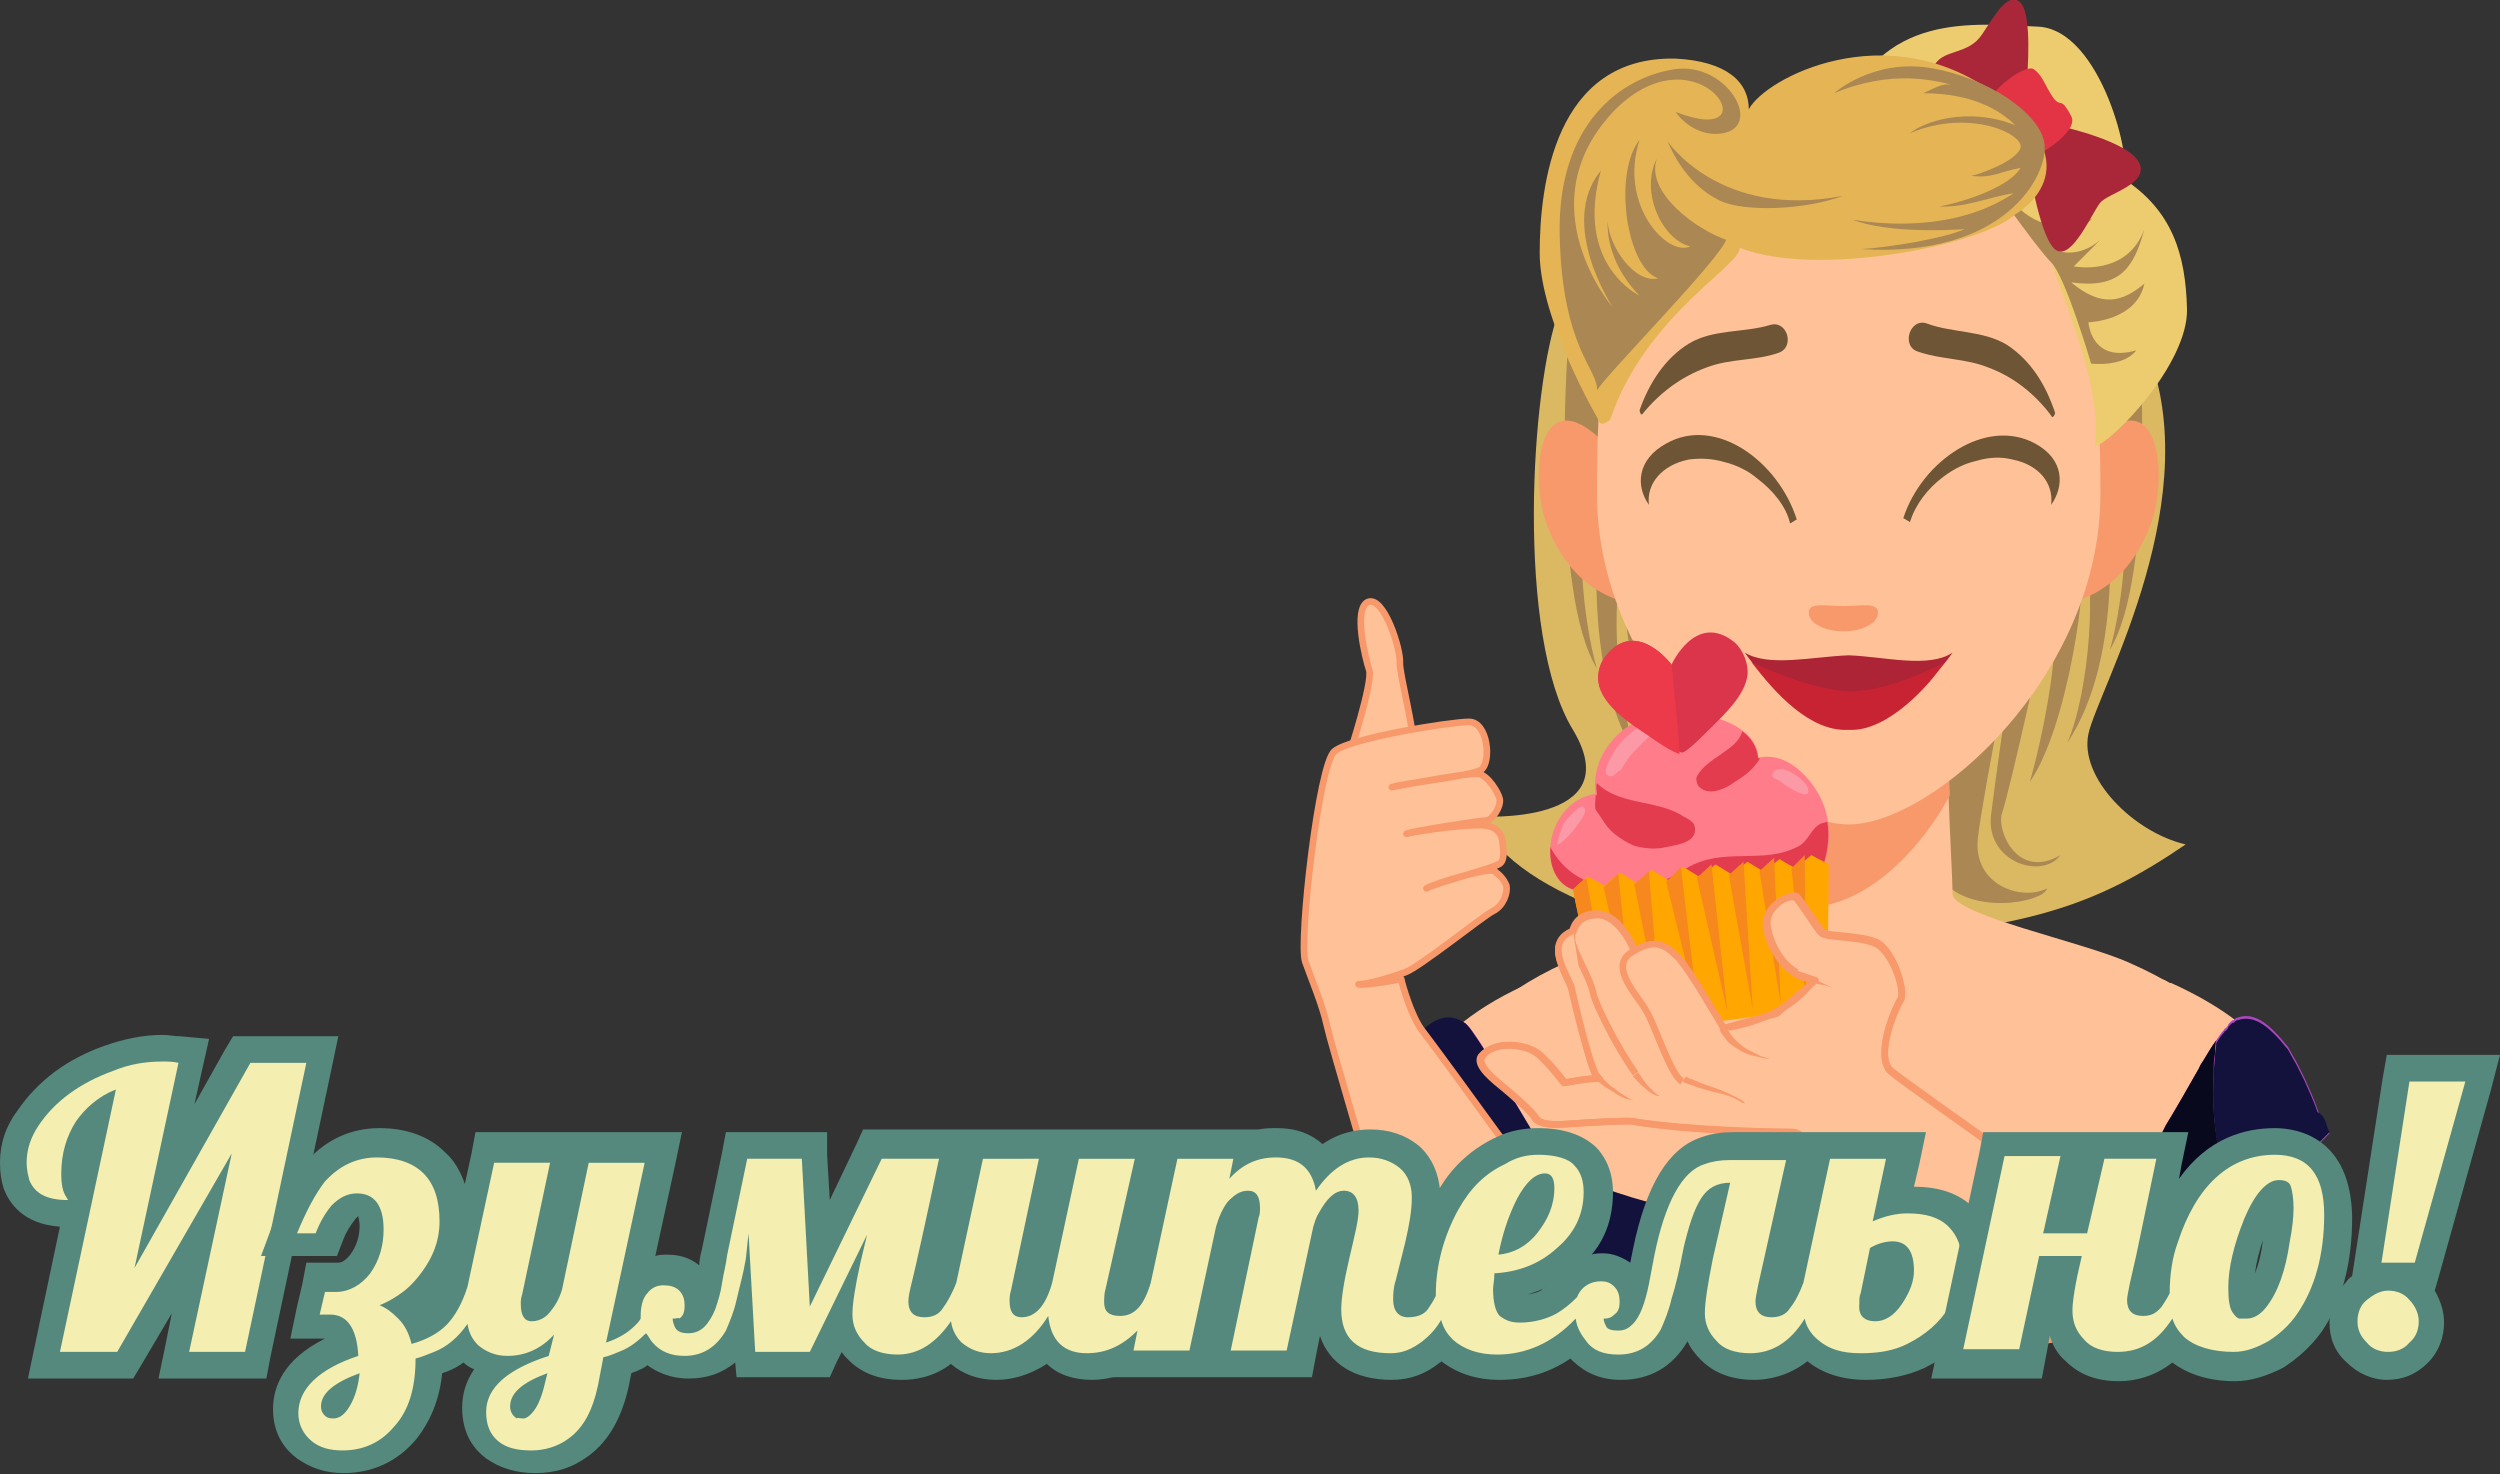 <?xml version="1.0" encoding="utf-8"?>
<!-- Generator: Adobe Illustrator 21.0.2, SVG Export Plug-In . SVG Version: 6.00 Build 0)  -->
<svg version="1.1" id="Слой_1" xmlns="http://www.w3.org/2000/svg" xmlns:xlink="http://www.w3.org/1999/xlink" x="0px" y="0px"
	 viewBox="0 0 187.7 110.7" style="enable-background:new 0 0 187.7 110.7;" xml:space="preserve">
<rect x="0" y="0" width="187.7" height="110.7" fill="#333333" stroke="none"/>
<style type="text/css">
	.st0{fill:#DBB963;}
	.st1{fill:#AB8753;}
	.st2{fill:#FFC197;}
	.st3{fill:#F7996B;}
	.st4{fill:#AB47BC;}
	.st5{fill:#09091E;}
	.st6{fill:#12123D;}
	.st7{fill:#EDCC70;}
	.st8{fill:#AA273A;}
	.st9{fill:#E23445;}
	.st10{fill:#E5B555;}
	.st11{fill:#6D5535;}
	.st12{fill:#AC2436;}
	.st13{fill:#C82333;}
	.st14{fill:#FFC197;stroke:#F7996B;stroke-width:0.5;stroke-linejoin:round;stroke-miterlimit:10;}
	.st15{fill:#FF7C8A;}
	.st16{fill:#E43C4F;}
	.st17{fill:#FB99A7;}
	.st18{fill:#FFA600;}
	.st19{fill:#F6881D;}
	.st20{fill:#DB354C;}
	.st21{fill:#ED3A4B;}
	.st22{fill:none;stroke:#F7996B;stroke-width:0.5;stroke-linejoin:round;stroke-miterlimit:10;}
	.st23{fill:#F4EEB0;}
	.st24{fill:#55897D;}
</style>
<g>
	<g>
		<path class="st0" d="M111.1,61.3c1.8,5.3,14.1,10.4,27.6,9.4c13.5-1,18.5-2.6,25.4-7.3c-3.9-0.9-8-5-7.3-8.3s9.3-18.1,4.1-29.5
			C155.8,14.3,149.2,6.9,140.2,7c-9,0.2-20.9,10.5-23.1,16.2s-3.3,24.6,1,31.6C122.4,62,111.1,61.3,111.1,61.3z"/>
		<path class="st1" d="M117.7,26.3c0,0-1.3,18.2,2.2,23.9c-0.6-1.9-2.2-10.1,0-13.6c0.2,3.8-1.2,13.9,3.2,20.6
			c-1.7-3.9-2.3-12.3-1.1-15.5c-0.6,3.2,1.1,14.4,3.9,18.4c-0.7-2.8-2.7-11.8-1.3-13.8c0,1.6,2.9,14.3,3.5,16.1
			c0.4,1.3-1.2,5-4.4,3.1c1.4,1.9,5.7,0.5,5.2-3.1c-0.6-4.9-2.3-16.1-2.3-16.1s2.9,14.4,3.2,17.9c0.4,3.5-3.2,4.8-5.2,3.8
			c0.3,1.1,6,2.1,8-0.8s0.8-12.9,0.8-12.9l-1.6-19.4L117.7,26.3z"/>
		<path class="st1" d="M160.6,24.9c0,0,1.3,18.2-2.2,23.9c0.6-1.9,2.2-10.1,0-13.6c-0.2,3.8,1.2,13.9-3.2,20.6
			c1.7-3.9,2.3-12.3,1.1-15.5c0.6,3.2-1.1,14.4-3.9,18.4c0.8-2.7,2.8-11.7,1.4-13.7c0,1.6-2.9,14.3-3.5,16.1c-0.4,1.3,1.2,5,4.4,3.1
			c-1.4,1.9-5.7,0.5-5.2-3.1c0.6-4.9,2.3-16.1,2.3-16.1s-2.9,14.4-3.3,17.9c-0.4,3.5,3.2,4.8,5.2,3.8c-0.3,1.1-6,2.1-8-0.8
			c-2-2.9-0.8-12.9-0.8-12.9l1.4-19.5L160.6,24.9z"/>
		<g>
			<path class="st2" d="M116.7,87.5L116.7,87.5c0,1.1,0,2.1-0.1,3.2c-0.1,1.3-0.2,2.5-0.4,3.6c-0.1,0.4-0.1,0.8-0.2,1.1
				c-0.3-0.1-0.6-0.3-0.8-0.5c-0.7-0.4-1.3-0.8-2-1.2c-1.2-0.7-2.3-1.6-3.4-2.4c-2.2-1.6-4.2-3.5-6.1-5.4c1.2-3.7,3.1-6.7,6.2-9.2
				c1.4-1.1,3.1-2.1,5.2-3l0,0c0.3-0.1,0.6-0.2,0.8-0.4l0.3,3.5C116.1,76.8,116.7,81.9,116.7,87.5z"/>
		</g>
		<g>
			<path class="st2" d="M174.2,85.9c-1.9,2-4,3.8-6.1,5.4c-1.1,0.8-2.2,1.6-3.3,2.3c-0.7,0.5-1.4,0.9-2.1,1.3l-0.9,0.5
				c-0.1-0.4-0.2-0.7-0.2-1.1c-0.2-1.2-0.3-2.4-0.4-3.6c-0.1-0.9-0.1-1.9-0.1-2.8c0-0.1,0-0.2,0-0.2c0-5.6,0.6-10.8,0.6-10.8
				l0.3-3.5c0.3,0.1,0.6,0.2,0.9,0.4c0,0,0,0,0.1,0c2,0.9,3.7,1.9,5.1,3C171,79.2,172.9,82.2,174.2,85.9z"/>
		</g>
		<path class="st3" d="M157.2,33.2c4.9-4.9,5.6,2.5,4.3,6.1c-2.2,5.9-6.9,7-12.6,6.1L157.2,33.2z"/>
		<path class="st3" d="M120.4,33.2c-4.9-4.9-5.6,2.5-4.3,6.1c2.2,5.9,6.9,7,12.6,6.1L120.4,33.2z"/>
		<path class="st2" d="M168.7,81.7c0,7.4-13.4,13.4-29.9,13.4s-29.9-6-29.9-13.4c0-3.7,3.3-7,8.6-9.4c3.5-1.6,13.4-3.9,13.5-5.4
			c0-0.4,0-1.3,0-2.5c0.1-3.4,0.1-8.7,0.1-8.7h15c0,0,0.1,1.8,0.2,4.1c0.1,2.9,0.3,6.4,0.3,7.3c0,1.6,9.8,3.6,13.3,5.2
			C165.4,74.7,168.7,78,168.7,81.7z"/>
		<path class="st3" d="M146.4,59.7c-3.4,6.3-9,9.7-12.6,7.9c-1-0.5-2.1-1.7-2.7-3v-0.2c0.1-3.4,0.1-8.7,0.1-8.7h15
			C146.2,55.7,146.3,57.5,146.4,59.7z"/>
		<path class="st2" d="M157.7,37.1c0,13.7-12.6,24.8-18.9,24.8c-6.3,0-18.9-11.1-18.9-24.8S121.2,10,138.8,10
			C156.4,10,157.7,23.4,157.7,37.1z"/>
		<path class="st4" d="M174.9,85.1c-0.3,0.3-0.5,0.5-0.8,0.8c-1.9,2-4,3.8-6.1,5.4c-1.1,0.8-2.2,1.6-3.3,2.3
			c-0.7,0.5-1.4,0.9-2.1,1.3l-0.9,0.5c-3.1,1.7-6.4,3.1-9.9,4.1l2.4-5.3l0.3-0.7c0.2-0.2,0.4-0.5,0.6-0.7c1.7-1.8,3.9-3.1,5.5-5
			c0.1-0.1,0.1-0.1,0.2-0.2c0-0.1,0.1-0.1,0.1-0.2c0.1-0.1,0.1-0.1,0.1-0.2c0.1-0.1,0.2-0.2,0.2-0.4c0.2-0.3,0.4-0.6,0.6-1
			c0.1-0.2,0.2-0.4,0.4-0.6c0,0,0-0.1,0.1-0.1c0.1-0.2,0.2-0.4,0.3-0.6c0.8-1.3,1.7-2.9,2.5-4.3c0.1-0.3,0.3-0.5,0.4-0.7
			c0.3-0.5,0.6-1,0.9-1.4c0.2-0.3,0.4-0.6,0.6-0.8c0,0,0-0.1,0.1-0.1c0.1-0.1,0.2-0.2,0.2-0.3c0.1-0.1,0.2-0.2,0.2-0.2
			c0.1-0.1,0.1-0.1,0.2-0.1l0.1-0.1c0.1-0.1,0.2-0.1,0.2-0.1c1.1-0.4,2.1,0.3,3.1,1.4c0.2,0.2,0.4,0.5,0.6,0.7
			c0.1,0.1,0.2,0.3,0.3,0.5s0.3,0.5,0.4,0.7c0.2,0.4,0.4,0.8,0.6,1.2c0.3,0.7,0.7,1.5,1,2.4c0.1,0.3,0.2,0.5,0.3,0.8
			C174.7,84.5,174.8,84.8,174.9,85.1z"/>
		<path class="st5" d="M168,91.3c-1.1,0.8-2.2,1.6-3.3,2.3c-0.7,0.5-1.4,0.9-2.1,1.3l-0.9,0.5c-3.1,1.7-6.4,3.1-9.9,4.1l2.4-5.3
			l0.3-0.7c0.2-0.2,0.4-0.5,0.6-0.7c1.7-1.8,3.9-3.1,5.5-5c0.1-0.1,0.1-0.1,0.2-0.2c0-0.1,0.1-0.1,0.1-0.2c0.1-0.1,0.1-0.1,0.1-0.2
			c0.1-0.1,0.2-0.2,0.2-0.4c0.2-0.3,0.4-0.6,0.6-1c0.1-0.2,0.2-0.4,0.4-0.6c0,0,0-0.1,0.1-0.1c0.1-0.2,0.2-0.4,0.3-0.6
			c0.8-1.3,1.7-2.9,2.5-4.3c0.1-0.3,0.3-0.5,0.4-0.7c0.3-0.5,0.6-1,0.9-1.4c-0.1,0.3-0.1,0.6-0.1,1c-0.1,0.5-0.1,1-0.1,1.4l0,0
			c-0.1,2,0,3.9,0.4,5.8l0,0c0,0.3,0.1,0.6,0.2,0.9c0.1,0.4,0.2,0.8,0.3,1.2v0.1c0.1,0.4,0.2,0.8,0.4,1.3
			C167.7,90.5,167.8,90.9,168,91.3z"/>
		<path class="st6" d="M174.6,84.2c0.1,0.3,0.2,0.6,0.3,0.8c-0.3,0.3-0.5,0.5-0.8,0.8c-1.9,2-4,3.8-6.1,5.4
			c-0.2-0.4-0.4-0.8-0.5-1.2c-0.1-0.4-0.3-0.8-0.4-1.3v-0.1c-0.1-0.4-0.2-0.8-0.3-1.2c-0.1-0.3-0.1-0.6-0.2-0.9
			c-0.4-1.9-0.5-3.9-0.4-5.8l0,0c0-0.5,0.1-1,0.1-1.4c0-0.3,0.1-0.6,0.1-1c0.2-0.3,0.4-0.6,0.6-0.8c0,0,0-0.1,0.1-0.1
			c0.1-0.1,0.2-0.2,0.2-0.3c0.1-0.1,0.2-0.2,0.2-0.2c0.1-0.1,0.1-0.1,0.2-0.1l0.1-0.1c0.1-0.1,0.2-0.1,0.2-0.1
			c1.1-0.4,2.1,0.3,3.1,1.4c0.2,0.2,0.4,0.5,0.6,0.7c0.1,0.1,0.2,0.3,0.3,0.5s0.3,0.5,0.4,0.7c0.2,0.4,0.4,0.8,0.6,1.2
			c0.3,0.7,0.7,1.5,1,2.4C174.4,83.7,174.5,84,174.6,84.2z"/>
		<path class="st4" d="M125.8,99.5c-3.4-1-6.7-2.4-9.9-4.1c-0.3-0.1-0.6-0.3-0.8-0.5c-0.7-0.4-1.3-0.8-2-1.2
			c-1.2-0.7-2.3-1.6-3.4-2.4c-2.2-1.6-4.2-3.5-6.1-5.4c-0.2-0.3-0.5-0.5-0.8-0.8c0.1-0.2,0.2-0.5,0.3-0.7c0.4-1,0.7-1.9,1.1-2.6
			c0.1-0.3,0.2-0.5,0.3-0.7c1.2-2.6,3.3-5.6,5.4-4.3c0.1,0,0.1,0.1,0.2,0.1c0.1,0.1,0.3,0.3,0.5,0.6c0.5,0.7,1.2,1.8,1.9,3
			c0.1,0.1,0.1,0.3,0.2,0.4s0.1,0.2,0.2,0.4c0.1,0.2,0.2,0.4,0.3,0.5c1.1,1.9,2.3,3.9,3,5.1c0.1,0.2,0.3,0.4,0.4,0.6
			c0,0.1,0.1,0.1,0.1,0.1l0,0c0,0.1,0.1,0.1,0.1,0.2c1.7,2,3.9,3.3,5.7,5.2c0.2,0.2,0.4,0.4,0.6,0.7l0.3,0.7L125.8,99.5z"/>
		<path class="st6" d="M116.2,86.8c-0.1,0.1-0.2,0.1-0.3,0.2c-0.1,0.1-0.2,0.2-0.3,0.2c-0.7,0.5-1.4,1-2.1,1.5
			c-1.3,0.9-2.5,1.7-3.9,2.5c-2.2-1.6-4.2-3.5-6.1-5.4c-0.2-0.3-0.5-0.5-0.8-0.8c0.1-0.2,0.2-0.5,0.3-0.7c0.4-1,0.7-1.9,1.1-2.6
			c0.1-0.3,0.2-0.5,0.3-0.7c1.2-2.6,3.3-5.6,5.4-4.3c0.1,0,0.1,0.1,0.2,0.1c0.1,0.1,0.3,0.3,0.5,0.6c0.5,0.7,1.2,1.8,1.9,3
			c0.1,0.1,0.1,0.3,0.2,0.4s0.1,0.2,0.2,0.4c0.1,0.2,0.2,0.4,0.3,0.5C114.3,83.7,115.5,85.7,116.2,86.8z"/>
		<path class="st5" d="M125.8,99.5c-3.4-1-6.7-2.4-9.9-4.1c-0.3-0.1-0.6-0.3-0.8-0.5c-0.7-0.4-1.3-0.8-2-1.2
			c-1.2-0.7-2.3-1.6-3.4-2.4c1.3-0.7,2.6-1.6,3.9-2.5c0.7-0.5,1.4-1,2.1-1.5c0.1-0.1,0.2-0.1,0.3-0.2c0.1-0.1,0.2-0.1,0.3-0.2
			c0.1,0.2,0.3,0.4,0.4,0.6c0,0.1,0.1,0.1,0.1,0.1l0,0c0,0.1,0.1,0.1,0.1,0.2c1.7,2,3.9,3.3,5.7,5.2c0.2,0.2,0.4,0.4,0.6,0.7
			l0.3,0.7L125.8,99.5z"/>
		<path class="st6" d="M164.7,93.6c-0.7,0.5-1.4,0.9-2.1,1.3l-0.9,0.5c-3.1,1.7-6.4,3.1-9.9,4.1c-4.2,1.2-8.5,1.9-13,1.9
			s-8.9-0.7-13-1.9c-3.4-1-6.7-2.4-9.9-4.1c-0.3-0.1-0.6-0.3-0.8-0.5c-0.7-0.4-1.3-0.8-2-1.2c0.3-1.4,0.8-2.9,1.4-4.2
			c0.3-0.8,0.7-1.5,1.1-2.2c0.1-0.1,0.1-0.2,0.2-0.3l0.1,0.1c0.2,0.1,0.4,0.3,0.7,0.4c0,0,0.1,0,0.1,0.1c5.5,2.8,13.5,4.6,22.5,4.6
			c8.5,0,16.1-1.6,21.5-4.1c0.1,0,0.2-0.1,0.3-0.1c0.4-0.2,0.7-0.4,1.1-0.6c0.4,0.7,0.8,1.4,1.2,2.2
			C163.9,90.8,164.4,92.2,164.7,93.6z"/>
		<path class="st3" d="M141,46c0,0.8-1.2,1.4-2.6,1.4c-1.4,0-2.6-0.6-2.6-1.4c0-0.8,1.2-0.5,2.6-0.5S141,45.2,141,46z"/>
		<path class="st7" d="M147.3,14c0,0,5.5,1.8,6.7,5.6s3.8,9.4,3.3,13.9c1.3-0.3,7-6.2,6.9-10.3s-1.1-7.4-4.8-9.8
			c0.8-1-1.6-11.2-6.4-11.4s-11.9-1.2-14.8,7S147.3,14,147.3,14z"/>
		<path class="st1" d="M148.9,12.9c0,0,2.1,2.2,5.7,0c-2,2.1-3.5,2.2-3.5,2.2s2.2,3.1,6,1.3c-1.6,1.5-2.7,2.4-2.7,2.4
			s1.6,0.7,3.3-0.8c-2,2-2,2-2,2s4,0.8,5.3-2.8c-0.8,3-1.9,4.5-5.5,4c2.3,1.9,3.8,1.5,5.5,0.1c-0.6,2.8-4.2,2.9-4.2,2.9
			s0.2,3.1,3.6,2.1c-1,1.3-3.4,1-3.4,1s-1.9-6.5-3-7.6C152.8,18.5,148.9,12.9,148.9,12.9z"/>
		<g>
			<path class="st8" d="M154.8,9.5c0,0,5,1.1,5.8,2.7s-2.3,2.3-2.9,3c-0.6,0.7-2.1,4.3-3.3,3.6s-2-6-2.3-7.1S154.8,9.5,154.8,9.5z"
				/>
			<path class="st8" d="M152.2,5.7c0,0,0.4-4.6-0.5-5.5s-1.9,0.9-2.9,2.4s-2.8,1.1-3.5,2.2s4,1.8,4.2,2.6
				C149.6,8.1,152.1,6.3,152.2,5.7z"/>
			<path class="st9" d="M154.2,7.4c-0.7-1-0.8-1.7-1.5-2.2s-4.2,2.2-3.5,3.4s1,0.2,1.6,0.9s0.1,2.2,0.4,2.7s5.1-2.1,4.3-3.5
				C154.7,7.2,154.8,8.1,154.2,7.4z"/>
		</g>
		<path class="st10" d="M151.3,16.1c-2.5,2.3-14.9,4.8-20.7,2.5c0.3,1.2-7.1,5.1-9.7,12.9c-0.8,0.7-0.9,0-0.9,0s-4.4-7.5-4.4-12.5
			s1.1-14.8,10.2-14.6c3.9,0.2,5.5,1.8,5.5,3.8c1.3-2.4,10.3-7,18.3-1.3S151.3,16.1,151.3,16.1z"/>
		<path class="st1" d="M125.8,8.4c0,0,1.3,2,3.6,1.6c3-0.6,0.2-5.4-3.7-4.8c-3.9,0.6-8.8,4-8.6,12.5s2.9,10,2.8,11.6
			c0.9-1.4,9.2-9.8,9.7-11.3c-2.1-0.7-6.1-3.5-5.2-6.1c-1.3,2.5,0.4,6.1,2.5,6.6c-1.7,0.8-5.4-3.1-3.8-8c-2,2.5-1,9.6,1.4,10.4
			c-1.8,0.4-3.7-2.4-3.8-4.3c-0.1,3.3,2.4,5.6,2.4,5.6s-4.9-2.3-2.9-9.4c-3.3,4,0.9,10.3,0.9,10.3s-6.7-7.8,0.2-14.9
			C127.7,1.9,133.2,11.3,125.8,8.4z"/>
		<path class="st1" d="M137.7,7c0,0,2.9-2.6,7.2-1.9s8.3,3.4,8.6,5.7s-2.9,8.6-13.8,7.9c2-0.1,6.3-0.8,7.8-1.5
			c-1.2,0.1-5.8,0.3-8.4-0.7c1.9,0.3,7.6,1,12.1-2c-1.9,0.3-3.6,1.1-5.6,1c2.2-0.4,5.4-1.6,6.1-2.9c-1.6,0.3-2.1,0.8-3.7,0.6
			c0.6-0.1,3.4-1.1,3.7-2.1s-3.8-3-8.3-1.1c1.1-0.9,4.4-2,7.9-0.6c-1.1-1.1-3.2-2.4-6.9-2.4c1.1-0.5,1.6-0.9,2.6-0.5
			C145.3,6,142,5.2,137.7,7z"/>
		<path class="st1" d="M125.2,10.6c0,0,3.9,5.9,13.2,4.1c-3,1.1-7.4,1.2-9.2,0.4C127.3,14.2,126,12.5,125.2,10.6z"/>
	</g>
	<g>
		<path class="st11" d="M154.3,31c-0.7-2.1-1.8-3.9-3.6-5.1c-1.8-1.1-4.1-0.9-6-1.6c-1.3-0.5-2,1.7-0.7,2.1c1.7,0.6,3.6,0.5,5.3,1.2
			c1.9,0.7,3.5,2,4.7,3.6C154.1,31.5,154.3,31.1,154.3,31L154.3,31z"/>
	</g>
	<path class="st11" d="M152.8,33.3c-3.7-2-8.5,1.3-9.9,5.6l0.5,0.3c0.4-1.3,1.3-2.5,2.5-3.4c0.8-0.6,1.6-1,2.5-1.2
		c1-0.3,1.9-0.3,2.7-0.1c2,0.4,3.1,1.8,2.9,3.4C155,36.5,155,34.5,152.8,33.3z"/>
	<path class="st11" d="M134.9,39l-0.5,0.3c-0.3-1.3-1.3-2.5-2.5-3.4c-0.7-0.6-1.6-1-2.4-1.2c-1-0.3-1.9-0.3-2.7-0.2
		c-2,0.4-3.2,1.8-3,3.4c-1-1.4-0.9-3.4,1.3-4.6C128.8,31.2,133.5,34.6,134.9,39z"/>
	<g>
		<path class="st11" d="M123.1,30.8c0.7-2,1.9-3.9,3.7-5s4.1-0.8,6.1-1.4c1.3-0.4,1.9,1.7,0.6,2.1c-1.7,0.6-3.6,0.4-5.4,1.1
			c-1.9,0.7-3.5,1.9-4.8,3.5C123.2,31.2,123.1,30.9,123.1,30.8L123.1,30.8z"/>
	</g>
	<path class="st12" d="M138.8,49.2c-2.7,0.1-6,0.9-7.8-0.2c1.6,2.3,4.1,4.3,7.2,5.3c0.2,0,0.4,0,0.6-0.1c0.2,0,0.4,0,0.6,0.1
		c3.1-1,5.6-3,7.2-5.3C144.8,50.2,141.5,49.3,138.8,49.2z"/>
	<path class="st13" d="M139,51.9c-3,0-7.5-2.2-7.5-2.2c1.8,2.4,4.4,5.2,7.2,5.1h0.2c2.9,0.1,6.1-3.5,7.1-5.1
		C146.1,49.7,142,51.9,139,51.9z"/>
</g>
<g>
	<path class="st14" d="M101.3,56.7c0,0,1.8-5.5,1.5-6.4s-1.2-4.6-0.1-5.1c1.2-0.5,2.5,3.6,2.4,4.6c0,0.9,1.1,5.1,1,6.1"/>
	<path class="st14" d="M119.9,95.6c0,0-14.2,2.3-15.4-1.9c-1.3-4.2-4.6-15.4-4.9-16.8s-1.1-3.3-1.6-4.7s1-14.9,2.2-15.8
		c1.2-1,8.7-2.2,10.1-2.2s1.7,3,0.9,3.6c-0.9,0.5-5.8,1-6.7,1.3c0.5-0.1,5.7-1.1,6.5-1c0.7,0.1,1.5,1.4,1.6,1.9
		c0.1,0.6-0.6,1.6-1,1.6s-5.6,0.8-6,1c1.2-0.3,5.2-0.8,6-0.6c0.8,0.1,1.2,0.7,1.2,1.2c0.1,0.6,0.2,1.5-0.3,1.7
		c-0.5,0.3-5,1.5-5.4,1.8c0.7-0.4,4.7-1.6,5.1-1.3c0.4,0.3,0.7,0.6,0.9,1.1c0.1,0.5-0.2,1.5-1,1.9s-5.5,4.2-6.6,4.6
		s-2.8,0.9-3.5,0.9c0.6,0.1,2.8-0.3,3.2-0.4c0.1,0.5,0.8,2.9,1.6,3.9S119.7,95,119.9,95.6z"/>
</g>
<g>
	<g>
		<path class="st15" d="M118.6,66.9c0.3,0,0.7,0,1.1,0c-0.5,1.5,1.5,3,2.7,3.3c1.9,0.5,4.3,0.4,6.3,0.1c2.2-0.3,5-1,6.6-2.7
			c1.7-1.8,2.4-4.3,1.8-6.6c-0.5-2-2.7-4.7-5.1-4.1c0-2.5-4.3-3.9-7.7-3.2c-2.7,0.5-4.9,3.1-4.5,5.9
			C115.8,60.2,115.2,66.5,118.6,66.9z"/>
	</g>
	<g>
		<path class="st16" d="M132.1,57c-0.6,1-1.4,1.4-2.3,2c-0.7,0.4-1.7,0.7-2.3,0c-0.1-0.2-0.2-0.5-0.1-0.7c0.7-1.4,3.1-2,3.4-3.4
			c0.7,0.5,1.1,1.2,1.2,2h0.1C132.1,57,132.1,57,132.1,57z"/>
	</g>
	<g>
		<path class="st16" d="M125.1,63.6c-0.8,0.2-1.7,0.1-2.4-0.1c-0.7-0.3-1.5-0.8-2-1.4c-0.3-0.4-0.6-0.9-0.9-1.3
			c-0.1-0.4,0-0.7,0-1.1h0.1c0-0.3-0.1-0.6,0-0.9c1.7,1.7,4.5,1.2,6.5,2.5c0.2,0.1,0.6,0.3,0.8,0.6
			C127.6,63.2,126.1,63.4,125.1,63.6z"/>
	</g>
	<g>
		<path class="st16" d="M126.6,65.2c2.8-1.7,5.8-0.2,8.5-1.7c0.7-0.4,0.9-1.4,1.7-1.7c0.1,0,0.3-0.1,0.4-0.1
			c0.3,2.1-0.4,4.3-1.9,5.9c-1.6,1.7-4.4,2.4-6.6,2.7c-2,0.3-4.4,0.4-6.3-0.1c-1.3-0.4-3.3-1.8-2.7-3.3c-0.4,0.1-0.8,0.1-1.1,0
			c-1.6-0.2-2.3-1.7-2.2-3.3C118.4,67.4,123.4,67.4,126.6,65.2z"/>
	</g>
	<g>
		<path class="st17" d="M121.3,58.1c-0.2,0.2-0.5,0.3-0.7,0c-0.2-0.4,0.4-1.3,0.6-1.7c0.5-0.8,1.6-1.9,2.7-2.1
			c0.8-0.1,0.5,0.4,0,0.9c-0.4,0.4-0.8,0.8-1.2,1.2c-0.4,0.4-0.7,0.9-1,1.4C121.5,57.9,121.4,58,121.3,58.1z"/>
	</g>
	<g>
		<path class="st17" d="M133.2,57.9c0.2-0.2,0.6-0.2,0.8-0.1c0.5,0.1,1.5,0.8,1.7,1.3c0.5,1.3-1.7-0.1-2.1-0.5
			C133.4,58.5,132.8,58.4,133.2,57.9C133.1,58,133.1,57.9,133.2,57.9z"/>
	</g>
	<g>
		<path class="st17" d="M118.9,60.6c0.1,0.1,0.1,0.2,0.1,0.3c0,0.5-1.5,2.3-2,2.5c-0.3,0.1,0.4-1.5,0.4-1.6
			C117.6,61.6,118.6,60.3,118.9,60.6z"/>
	</g>
	<g>
		<g>
			<path class="st18" d="M118.1,66.8c0.4-0.4,0.6-0.6,1.1-1c0.5,0.3,0.8,0.4,1.3,0.7c0.4-0.4,0.6-0.6,1.1-1c0.5,0.3,0.8,0.5,1.3,0.8
				c0.4-0.4,0.6-0.6,1.1-1c0.5,0.3,0.8,0.5,1.3,0.8c0.4-0.4,0.6-0.6,1.1-1c0.5,0.3,0.8,0.5,1.3,0.8c0.4-0.4,0.6-0.6,1.1-1
				c0.5,0.3,0.8,0.5,1.3,0.8c0.4-0.4,0.6-0.6,1.1-1c0.5,0.3,0.8,0.5,1.3,0.8c0.4-0.4,0.6-0.6,1.1-1c0.5,0.3,0.8,0.5,1.3,0.7
				c0.4-0.4,0.6-0.6,1.1-1c0.5,0.3,0.8,0.4,1.3,0.7c0,3.2-0.1,6.3-0.1,9.5c0,0.3,0.1,0.8-0.7,1c-5.1,1.2-10,1.7-15.2,1.6
				c-0.5,0-0.7-0.6-0.7-0.9C119.4,73,118.7,69.9,118.1,66.8C118,66.8,118,66.8,118.1,66.8z"/>
		</g>
		<polyline class="st19" points="134.5,65.2 135.6,75.2 135.5,64.2 		"/>
		<polygon class="st19" points="133.2,64.4 133.7,75.4 132.1,65.4 		"/>
		<polygon class="st19" points="130.9,64.7 131.6,75.8 129.8,65.7 		"/>
		<polygon class="st19" points="128.5,64.9 129.7,76 127.4,65.9 		"/>
		<polygon class="st19" points="126.2,65.1 127.5,76 125.1,66.2 		"/>
		<polygon class="st19" points="123.8,65.4 124.7,76.3 122.7,66.4 		"/>
		<polygon class="st19" points="121.5,65.6 122.6,76.3 120.4,66.6 		"/>
		<polygon class="st19" points="119.1,65.9 121,76.5 120,75.8 118.1,66.8 		"/>
	</g>
	<path class="st20" d="M120.6,49.2c2.3-2.8,4.9,0.7,4.9,0.7s1.8-4,4.7-1.7c0.7,0.6,1.1,1.7,1,2.5c-0.2,1.5-1.7,2.9-2.7,3.9
		c-0.7,0.7-1.9,1.9-2.2,1.9c-0.3,0-1.7-0.9-2.6-1.4c-1.2-0.8-2.9-1.9-3.5-3.3C119.8,51,120,49.9,120.6,49.2z"/>
	<path class="st21" d="M120.6,49.2c2.1-2.6,4.5,0.2,4.9,0.7c0.2,2.3,0.5,4.5,0.6,6.7c-0.5-0.1-1.7-0.9-2.4-1.4
		c-1.2-0.8-2.9-1.9-3.5-3.3C119.8,51,120,49.9,120.6,49.2z"/>
</g>
<g>
	<g>
		<g>
			<path class="st14" d="M134.8,73.1c1,0.6,2.8,0.6,3.3,1.6"/>
			<path class="st14" d="M126.4,81.1c0.9,0.5,4.2,1.3,4.6,1.9"/>
			<path class="st14" d="M129.4,77.1c1.2,2.1,3.6,2.3,3.6,2.3"/>
			<path class="st14" d="M122.9,80.7c0.6,0.8,1.3,1.5,1.8,1.6"/>
			<path class="st14" d="M142.7,75.1c-0.4,0.6-2,4.3-0.7,5.4s19.7,14,19.7,14s-1.9,2.1-5.9,3.6s-6.5-0.2-6.5-0.2S135.9,85,134.7,85
				c-7.4,0-11.6-0.7-12-0.8c-0.5-0.1-3.7,0.1-5.1,0.2s-2.1-0.1-2.3-0.5c-0.2-0.4-1.7-1.7-2.3-2.2c-0.6-0.5-2.2-1.7-1.7-2.4
				c0.9-1.2,3-0.9,3.9-0.4c0.8,0.4,2.3,2.4,2.3,2.4s2-0.4,2.6-0.3l0,0c-0.1-0.1-0.2-0.2-0.3-0.3c-0.4-0.6-1.6-5.5-1.8-6.4
				c-0.1-0.5-1-1.9-1-2.9c0-1.1,1.1-1.4,1.1-1.4c0.2-0.7,0.7-1.3,1.9-1.3c1.7,0.1,2.7,2.7,2.7,2.7l0,0c1.4-0.8,2.2-0.5,3.2,0.4
				c0.8,0.8,3.5,5.4,3.5,5.4l4-1.1l2.9-2.5l-1.5-0.5c-1-0.6-2-2.1-2.2-3.5c-0.2-1.5,1.7-2.5,2.2-2.2c0.4,0.3,1.6,2.4,2,2.7
				s2.6,0.2,3.9,0.7C142.1,71.3,143.1,74.5,142.7,75.1z"/>
		</g>
		<path class="st22" d="M120,81c-0.6-0.1-2.6,0.3-2.6,0.3s-1.5-2-2.3-2.4c-0.9-0.5-3-0.7-3.9,0.4c-0.5,0.7,1.1,1.9,1.7,2.4
			s2.1,1.8,2.3,2.2c0.2,0.4,0.9,0.6,2.3,0.5s4.7-0.3,5.1-0.2c0.5,0.1,4.6,0.7,12,0.8c1.1,0,14.6,12.8,14.6,12.8"/>
		<g>
			<path class="st2" d="M134.8,73.1c1,0.6,2.8,0.6,3.3,1.6"/>
			<path class="st3" d="M134.9,72.9c0,0,0.1,0,0.1,0.1c0.1,0.1,0.2,0.1,0.4,0.2c0.3,0.1,0.7,0.3,1.2,0.5c0.4,0.2,0.9,0.4,1.2,0.6
				s0.4,0.4,0.4,0.4s-0.1-0.2-0.4-0.4c-0.3-0.2-0.7-0.3-1.2-0.4s-0.9-0.2-1.3-0.3c-0.2,0-0.3-0.1-0.4-0.2c-0.1,0-0.1-0.1-0.1-0.1
				L134.9,72.9z"/>
		</g>
		<path class="st22" d="M161.7,94.4c0,0-18.4-12.9-19.7-14s0.3-4.8,0.7-5.4s-0.6-3.8-1.9-4.3c-1.3-0.5-3.5-0.4-3.9-0.7
			c-0.4-0.3-1.6-2.3-2-2.7c-0.4-0.3-2.4,0.7-2.2,2.2s1.2,3,2.2,3.5"/>
		<path class="st22" d="M136.1,73.6c0,0-1.5,2.8-6.7,3.6"/>
		<g>
			<path class="st2" d="M126.4,81c0.9,0.5,4.2,1.3,4.6,1.9"/>
			<path class="st3" d="M126.5,80.8c0,0,0.1,0,0.2,0.1s0.3,0.1,0.5,0.2c0.4,0.2,1,0.4,1.6,0.6s1.2,0.5,1.6,0.7
				c0.2,0.1,0.4,0.2,0.5,0.3c0.1,0.1,0.1,0.2,0.1,0.2s0-0.1-0.2-0.1c-0.1-0.1-0.3-0.2-0.5-0.3c-0.4-0.2-1-0.4-1.6-0.5
				c-0.6-0.2-1.2-0.3-1.6-0.5c-0.2-0.1-0.4-0.1-0.6-0.2c-0.1-0.1-0.2-0.1-0.2-0.1L126.5,80.8z"/>
		</g>
		<path class="st14" d="M129.4,77.2c0,0-2.7-4.7-3.5-5.4c-1-1-1.8-1.3-3.4-0.3c-1.8,1.1,0.6,3.4,1.1,4.4c0.6,0.9,1.8,4.8,2.7,5.3"/>
		<g>
			<path class="st2" d="M129.4,77.1c1.2,2.1,3.6,2.3,3.6,2.3"/>
			<path class="st3" d="M129.6,77c0,0,0.1,0.3,0.3,0.6c0.2,0.3,0.6,0.7,1,1s1,0.5,1.3,0.7c0.4,0.1,0.7,0.2,0.7,0.2s-0.3,0-0.7-0.1
				s-1-0.2-1.5-0.5s-1-0.6-1.2-1c-0.3-0.3-0.4-0.6-0.4-0.6L129.6,77z"/>
		</g>
		<g>
			<path class="st2" d="M122.8,80.7c0.6,0.8,1.3,1.5,1.8,1.6"/>
			<path class="st3" d="M123,80.5c0,0,0.3,0.5,0.7,1c0.2,0.2,0.4,0.4,0.6,0.6c0.2,0.1,0.3,0.2,0.3,0.2s-0.2,0-0.4-0.1
				c-0.2-0.1-0.5-0.3-0.7-0.5c-0.5-0.4-0.9-0.9-0.9-0.9L123,80.5z"/>
		</g>
		<path class="st22" d="M122.7,71.3c0,0-1-2.6-2.7-2.7s-2.2,1.3-1.9,2.3s1.3,2.6,1.5,3.6c0.1,0.7,1.7,4,3.2,6.1"/>
		<g>
			<path class="st2" d="M119.8,80.6c0.4,0.6,2.3,2.1,3,2"/>
			<path class="st3" d="M120,80.5C120,80.5,120,80.5,120,80.5c0.1,0.2,0.2,0.3,0.3,0.4c0.2,0.2,0.5,0.6,0.9,0.8
				c0.3,0.3,0.7,0.5,1,0.7s0.5,0.2,0.5,0.2s-0.2,0-0.6-0.1c-0.3-0.1-0.7-0.3-1.1-0.6c-0.4-0.2-0.8-0.5-1-0.7
				c-0.1-0.1-0.2-0.2-0.3-0.3c-0.1-0.1-0.1-0.1-0.1-0.1L120,80.5z"/>
		</g>
		<path class="st14" d="M118.1,69.9c0,0-1.1,0.3-1.1,1.4s0.9,2.4,1,2.9c0.2,1,1.4,5.9,1.8,6.4"/>
	</g>
	<g>
		<path class="st14" d="M135.8,85.7c4.9,3.1,14.5,15.5,14.5,15.5l17-2.9c-0.4-0.6-15.7-10.5-16.8-11.7"/>
	</g>
</g>
<g>
	<g>
		<path class="st23" d="M12.9,102.5l2.1-9.9l-5.7,9.9h-6l2.4-11.4H5.1c-2.5,0-3.5-1.2-3.8-2.1c-0.2-0.5-0.3-1-0.3-1.7
			c0-1.2,0.4-2.3,1.1-3.4c1.3-2,3.4-3.5,6.1-4.5c1.3-0.5,2.6-0.7,4-0.7c0.4,0,0.8,0,1.3,0.1l1.1,0.1l-2.2,10.1l5.8-10.3h6l-5,23.7
			H12.9z M7.3,83.9c-0.3,0.3-0.5,0.5-0.7,0.8c-0.6,0.9-0.9,2-0.9,3.4c0,0.8,0.1,1.1,0.2,1.3C6,89.5,6,89.6,6,89.7L7.3,83.9z"/>
		<path class="st24" d="M12.2,79.7c0.4,0,0.8,0,1.2,0.1l-3.3,15.4l8.7-15.4h4.2l-4.6,21.7h-4.2l3.2-14.9l-8.6,14.9H4.5l4.2-19.7
			c-1.3,0.5-2.3,1.4-3,2.4c-0.7,1.1-1.1,2.4-1.1,3.9c0,0.8,0.1,1.4,0.4,1.8c0,0.1,0.1,0.1,0.1,0.2c-1.6,0-2.5-0.5-2.9-1.5
			C2.1,88.2,2,87.8,2,87.3c0-1,0.3-1.9,0.9-2.8c1.2-1.8,3.1-3.2,5.6-4.1C9.7,79.9,10.9,79.7,12.2,79.7 M12.2,77.7
			c-1.4,0-2.9,0.3-4.3,0.8c-2.9,1-5.1,2.7-6.6,4.9C0.4,84.6,0,85.9,0,87.3c0,0.8,0.1,1.4,0.3,2c0.4,1,1.4,2.6,4.2,2.8l-1.9,9
			l-0.5,2.4h2.5h4.2h1.2l0.6-1l2.3-3.9l-0.5,2.5l-0.5,2.4h2.5h4.2H20l0.3-1.6l4.6-21.7l0.5-2.4h-2.5h-4.2h-1.2l-0.6,1l-2.3,4.1
			l0.6-2.7l0.5-2.2l-2.2-0.2C13.1,77.8,12.6,77.7,12.2,77.7L12.2,77.7z"/>
	</g>
	<g>
		<path class="st23" d="M40,109.7c-1.3,0-2.3-0.3-3.1-0.9c-0.9-0.7-1.3-1.7-1.3-3c0-1.2,0.6-2.3,1.7-3.3c-0.7-0.2-1.4-0.5-2-1
			c-0.2-0.2-0.3-0.3-0.5-0.5c-0.5,0.5-1.1,0.9-1.8,1.2c-0.3,0.1-0.6,0.2-0.9,0.3c-0.1,2.1-0.7,3.7-1.7,5c-1.2,1.5-2.8,2.2-4.7,2.2
			c-1.1,0-2.1-0.3-2.9-0.9c-0.6-0.4-1.4-1.3-1.4-2.9c0-2.1,1.5-3.8,4.5-4.9c-0.2-1.4-0.8-1.4-1-1.4h-2.2l0.8-3.7h1.6
			c0.7,0,1.3-0.3,1.7-1c0.6-0.8,0.8-1.7,0.8-2.7c0-1.7-0.6-1.7-1-1.7c-0.3,0-0.6,0.1-1.1,0.6c-0.4,0.5-0.8,1.1-1,1.8l-0.2,0.7h-3.6
			l0.5-1.4c0.7-1.9,1.5-3.3,2.3-4.2c1.3-1.4,2.8-2.1,4.6-2.1c1.8,0,3.2,0.5,4.2,1.5c1,1,1.5,2.4,1.5,4.3c0,1.8-0.7,3.5-2.1,5
			c-0.5,0.6-1,1-1.5,1.3c0.1,0.1,0.1,0.1,0.2,0.2c0.3,0.4,0.6,0.8,0.9,1.3c0.5-0.2,1-0.5,1.3-0.8c0.5-0.5,1-1.3,1.3-2.5l2.1-10h6.2
			l-2.3,11.1c0,0.2-0.1,0.4-0.1,0.5c0,0.1,0,0.2,0,0.3c0.1,0,0.3-0.1,0.5-0.3c0.3-0.3,0.5-0.8,0.7-1.3L43.6,86h6.2l-2.4,11.1
			c0.1-0.4,0.3-0.7,0.5-1c0.5-0.6,1.2-0.9,2-0.9c1,0,1.6,0.4,1.9,0.7c0.5,0.5,0.7,1.1,0.7,1.8c0,0.2,0,0.3,0,0.5
			c0-0.1,0.1-0.2,0.1-0.3c0.2-0.5,0.3-1.1,0.5-1.7c0.1-0.7,0.3-1.4,0.4-2.2l1.7-8h5.8l0.5,8.2l4-8.2h6.2l-0.3,1.2
			c-1.1,5.1-1.8,8.3-2,9.1c-0.2,1-0.2,1.3-0.2,1.4c0,0.1,0,0.2,0,0.2c0,0,0.1,0,0.1,0c0.3,0,0.5-0.1,0.6-0.3
			c0.3-0.3,0.6-0.9,0.9-1.6L73,86h6.2l-2.3,11.1c-0.1,0.3-0.1,0.5-0.1,0.6c0,0.1,0,0.1,0,0.2c0.6-0.1,1-1.1,1.2-1.8l2.1-10h6.2
			L84,97.1c-0.1,0.3-0.1,0.5-0.1,0.8c0,0,0.1,0,0.2,0c0.6,0,1-0.6,1.4-1.8l0,0l2.1-10h6.2l0,0.2c0.6-0.2,1.3-0.4,2-0.4
			c1.5,0,2.6,0.5,3.3,1.5c1.1-1,2.3-1.5,3.7-1.5c1.2,0,2.1,0.3,2.9,1c0.6,0.5,1.3,1.4,1.3,3c0,1.1-0.2,2.3-0.5,3.6l-0.7,2.8
			c-0.1,0.6-0.2,1-0.2,1.3c0,0.1,0,0.2,0,0.2c0.5,0,0.7-0.1,0.8-0.3c0.1-0.1,0.3-0.4,0.4-0.6c0-2.3,0.6-4.6,1.8-6.8
			c1-1.8,2.3-3,4-3.8c0.9-0.4,1.8-0.6,2.8-0.6c1.7,0,2.8,0.4,3.5,1.1c0.7,0.7,1,1.6,1,2.7c0,1.9-0.8,3.6-2.3,5
			c-1.3,1.1-2.8,1.8-4.4,2c0,0.1,0,0.2,0,0.3c0,1,0.2,1.2,0.2,1.2c0.1,0.1,0.4,0.2,0.8,0.2c0.9,0,1.7-0.2,2.3-0.6
			c0.4-0.2,0.8-0.6,1.1-0.9c0.3-0.6,0.7-1.1,1.3-1.4c0.4-0.2,0.8-0.3,1.3-0.3c0.6,0,1.2,0.2,1.7,0.7c0.5,0.5,0.7,1,0.7,1.7
			c0.1-0.4,0.3-0.8,0.4-1.4l0.4-2.1c0.9-4.5,2.4-7,4.4-7.7c0.7-0.2,1.4-0.3,2.1-0.3h5.5l-2.3,10.7c-0.1,0.5-0.2,0.9-0.2,1
			c0,0.1,0,0.2,0,0.2c0,0,0.1,0,0.1,0c0.3,0,0.5-0.1,0.6-0.3c0.3-0.4,0.6-0.9,0.9-1.7l0-0.1l2.1-9.9h6.2l-0.9,4.2
			c0.4-0.1,0.8-0.1,1.2-0.1c1.6,0,2.9,0.4,3.8,1.3c0.9,0.9,1.3,2,1.3,3.4c0,1.3-0.4,2.6-1.2,3.9c-0.8,1.3-2,2.3-3.5,3.1
			c-1.1,0.5-2.4,0.8-3.9,0.8c-1.6,0-2.9-0.4-3.9-1.2c-0.2-0.2-0.4-0.4-0.5-0.5c-1.1,1.2-2.5,1.8-4,1.8c-1.4,0-2.5-0.4-3.2-1.2
			c-0.8-0.8-1.2-1.7-1.2-2.8c0-0.8,0.2-2.2,0.7-4.3l0.8-3.7c-0.4,0.7-0.8,1.8-1.1,3.2c-0.4,1.7-0.6,2.9-0.9,3.8
			c-0.2,0.9-0.5,1.8-0.9,2.5c-0.8,1.6-2.3,2.4-4.1,2.4c-1.7,0-2.6-0.7-3.1-1.3c-0.2-0.2-0.3-0.4-0.4-0.6c-1.6,1.3-3.5,1.9-5.5,1.9
			c-1.6,0-2.9-0.4-4-1.3c-0.1-0.1-0.3-0.3-0.4-0.4c-0.2,0.2-0.4,0.4-0.7,0.6c-1,0.7-2,1.1-3,1.1c-4.1,0-4.7-2.7-4.7-4.3
			c0-0.9,0.2-2.2,0.7-4c0.5-2.1,0.6-3,0.6-3.4c0-0.4-0.1-0.5-0.1-0.5c-0.2,0.1-0.5,0.3-0.9,1.2c-0.1,0.3-0.2,0.5-0.3,0.8l-2.1,10
			h-6.2l2.4-11.2c0-0.2,0.1-0.3,0.1-0.5c0-0.1,0-0.2,0-0.3c-0.1,0-0.3,0.1-0.5,0.4c-0.3,0.4-0.6,0.9-0.7,1.6l-2.1,10h-6.2l0.1-0.3
			c-0.7,0.3-1.5,0.4-2.3,0.4c-1.5,0-2.6-0.6-3.3-1.7c-1.1,1.1-2.4,1.7-3.9,1.7c-1.1,0-2.1-0.4-2.9-1.1c-0.2-0.1-0.3-0.3-0.4-0.5
			c-1.1,1-2.3,1.6-3.7,1.6c-1.4,0-2.5-0.4-3.3-1.2c-0.7-0.7-1-1.5-1.1-2.4l-1.6,3.4H56l-0.2-3.1c-0.1,0.3-0.2,0.6-0.4,0.8
			c-0.9,1.6-2.2,2.4-4,2.4c-1.3,0-2.3-0.4-3-1.2c-0.4,0.3-0.8,0.5-1.2,0.7c-0.3,0.2-0.7,0.3-1,0.4L46,104c-0.4,2.1-1.3,3.6-2.6,4.6
			C42.4,109.4,41.3,109.7,40,109.7z M25.3,105.1c-0.1,0.1-0.1,0.2-0.2,0.3C25.2,105.3,25.2,105.2,25.3,105.1z M39.4,105.1
			c-0.1,0.1-0.1,0.1-0.1,0.2c0,0,0,0,0.1-0.1C39.3,105.2,39.3,105.2,39.4,105.1z M47.2,98.4c0,0,0.1-0.1,0.1-0.1c0-0.2,0-0.4,0-0.5
			L47.2,98.4z M140.6,98.2c0,0,0.1,0,0.2,0c0.4,0,0.7-0.3,1.1-0.9c0.5-0.7,0.7-1.4,0.7-1.9c0-1.2-0.3-1.2-0.6-1.2
			c-0.3,0-0.6,0.1-0.8,0.2l-0.6,3l0,0.1c0,0,0,0.1,0,0.5C140.5,98.1,140.5,98.2,140.6,98.2C140.6,98.2,140.6,98.2,140.6,98.2z
			 M115.7,89.4c-0.2,0.2-0.5,0.6-0.9,1.2c-0.4,0.7-0.7,1.4-0.9,2.1c0.3-0.2,0.5-0.4,0.8-0.7C115.3,91.3,115.7,90.4,115.7,89.4z"/>
		<path class="st24" d="M115.5,86.7c1.3,0,2.3,0.3,2.7,0.8c0.5,0.5,0.7,1.2,0.7,2c0,1.7-0.7,3.1-2,4.2c-1.3,1.2-2.9,1.8-4.7,1.9
			c0,0.5-0.1,0.9-0.1,1.2c0,1,0.2,1.7,0.5,2c0.4,0.3,0.8,0.5,1.5,0.5c1.1,0,2.1-0.3,2.8-0.7c0.5-0.3,1-0.7,1.5-1.2v0
			c0.2-0.5,0.5-0.8,0.9-1c0.2-0.1,0.5-0.2,0.9-0.2c0.4,0,0.7,0.1,1,0.4c0.3,0.3,0.4,0.7,0.4,1.1c0,0.5-0.1,0.8-0.4,1
			c-0.2,0.2-0.4,0.3-0.7,0.3c0,0-0.1,0-0.1,0c0,0.2,0.1,0.4,0.2,0.6c0.1,0.2,0.4,0.3,0.9,0.3c0.5,0,0.8-0.2,1.1-0.5
			c0.5-0.5,0.9-1.5,1.2-3l0.4-2.1c0.8-4,2.1-6.4,3.8-6.9c0.5-0.2,1.2-0.3,1.8-0.3h4.3l-2.1,9.4c-0.1,0.5-0.2,1-0.2,1.2
			c0,0.8,0.4,1.2,1.2,1.2c0.6,0,1.1-0.2,1.4-0.7c0.4-0.5,0.7-1.1,1-1.9h0l2-9.3h4.2l-1,4.7c0.9-0.4,1.8-0.6,2.6-0.6
			c1.4,0,2.4,0.3,3.1,1c0.7,0.7,1,1.6,1,2.7c0,1.1-0.3,2.3-1,3.4c-0.7,1.1-1.7,2-3.1,2.7c-1,0.5-2.1,0.7-3.5,0.7
			c-1.4,0-2.4-0.3-3.2-1c-0.5-0.4-0.9-1-1-1.6c-1.1,1.8-2.5,2.6-4.1,2.6c-1.1,0-2-0.3-2.5-0.9c-0.6-0.6-0.9-1.3-0.9-2.1
			c0-0.8,0.2-2.1,0.6-4.1l1.3-5.7c-1,0-1.7,0.4-2.2,1.2c-0.5,0.8-0.9,2-1.3,3.7c-0.3,1.6-0.6,2.9-0.9,3.8c-0.2,0.9-0.5,1.6-0.8,2.3
			c-0.7,1.2-1.7,1.9-3.2,1.9c-1.1,0-1.9-0.3-2.4-1c-0.4-0.5-0.7-1-0.8-1.7c-1.7,1.8-3.7,2.7-5.9,2.7c-1.4,0-2.5-0.4-3.3-1.1
			c-0.4-0.4-0.7-0.8-0.9-1.5c-0.4,0.7-0.9,1.2-1.4,1.6c-0.8,0.6-1.5,0.9-2.4,0.9c-2.5,0-3.7-1.1-3.7-3.3c0-0.8,0.2-2.1,0.6-3.8
			c0.4-1.7,0.7-2.9,0.7-3.6c0-1-0.4-1.5-1.1-1.5c-0.7,0-1.3,0.6-1.9,1.7c-0.2,0.3-0.3,0.7-0.4,1l-2,9.3h-4.2l2.1-10
			c0.1-0.2,0.1-0.5,0.1-0.7c0-0.9-0.3-1.3-0.9-1.3c-0.6,0-1,0.3-1.5,0.8c-0.4,0.5-0.7,1.2-0.9,1.9l-2,9.3h-4.2l0.3-1.5
			c-1.1,1.1-2.3,1.7-3.8,1.7c-1.7,0-2.7-0.9-2.9-2.8c-1.1,1.8-2.6,2.8-4.3,2.8c-0.9,0-1.6-0.3-2.2-0.8c-0.4-0.4-0.7-0.9-0.8-1.6
			c-1.1,1.6-2.4,2.5-4,2.5c-1.1,0-2-0.3-2.5-0.9c-0.6-0.6-0.9-1.3-0.9-2.1c0-0.8,0.2-2.1,0.6-3.9l0.5-2.1l-4.3,8.8h-4.1l-0.5-8.9
			L56,94.5c-0.2,1.2-0.5,2.2-0.7,3.1c-0.2,0.9-0.5,1.6-0.8,2.3c-0.7,1.2-1.7,1.9-3.1,1.9c-1,0-1.8-0.3-2.4-1
			c-0.2-0.2-0.3-0.5-0.5-0.7c-0.5,0.5-1.1,1-1.8,1.3c-0.5,0.2-0.9,0.4-1.4,0.5l-0.4,2.1c-0.4,1.9-1.1,3.2-2.2,4
			c-0.8,0.6-1.8,0.9-2.8,0.9c-1.1,0-1.9-0.2-2.5-0.7c-0.6-0.5-0.9-1.2-0.9-2.2c0-1.8,1.6-3.2,4.7-4.2l0.4-1.6
			c-1,1.1-2.2,1.6-3.5,1.6c-0.9,0-1.6-0.3-2.2-0.8c-0.4-0.4-0.7-0.9-0.8-1.6c-0.7,1-1.5,1.7-2.5,2.1c-0.5,0.2-1,0.4-1.4,0.5
			c0,2.2-0.5,3.9-1.6,5.1c-1,1.2-2.3,1.8-3.9,1.8c-0.9,0-1.7-0.2-2.3-0.7c-0.6-0.5-1-1.2-1-2.1c0-1.8,1.5-3.3,4.5-4.3
			c-0.1-2-0.8-3.1-2.1-3.1H24l0.4-1.7h0.8c1,0,1.9-0.5,2.6-1.4c0.7-1,1-2.1,1-3.3c0-1.8-0.7-2.7-2-2.7c-0.7,0-1.3,0.3-1.9,0.9
			c-0.5,0.6-0.9,1.3-1.2,2.1h-1.4c0.7-1.7,1.4-3,2.1-3.9c1.1-1.2,2.4-1.8,3.9-1.8c1.5,0,2.7,0.4,3.5,1.2c0.8,0.8,1.2,2,1.2,3.6
			c0,1.6-0.6,3-1.8,4.4c-0.6,0.7-1.2,1.1-1.7,1.4c-0.5,0.3-0.8,0.4-1,0.5c0.5,0.2,0.9,0.5,1.4,1c0.5,0.5,0.8,1.1,1,1.9
			c1.1-0.3,2-0.8,2.6-1.4c0.6-0.6,1.2-1.6,1.6-2.9l2-9.3h4.2l-2.1,9.9c-0.1,0.3-0.1,0.5-0.1,0.7c0,0.9,0.3,1.3,0.8,1.3
			c0.5,0,1-0.2,1.4-0.7c0.4-0.5,0.7-1,0.9-1.7l2-9.5h4.2l-2.9,13.5c0.9-0.3,1.6-0.7,2.2-1.3c0.1-0.1,0.3-0.3,0.4-0.5
			c0,0,0-0.1,0-0.2c0-0.8,0.2-1.4,0.5-1.7c0.3-0.4,0.7-0.6,1.2-0.6c0.5,0,0.9,0.1,1.2,0.4c0.3,0.3,0.4,0.7,0.4,1.1
			c0,0.5-0.1,0.8-0.4,1C51,98.9,50.8,99,50.6,99c0,0-0.1,0-0.1,0c0,0.2,0.1,0.5,0.2,0.7c0.2,0.3,0.5,0.4,1,0.4s0.9-0.2,1.2-0.5
			c0.3-0.3,0.6-0.8,0.8-1.3c0.2-0.6,0.4-1.2,0.5-1.9c0.1-0.7,0.3-1.4,0.4-2.2l1.5-7.2h4.1l0.6,11.1L66.2,87h4.3
			c-1.1,5.2-1.8,8.3-2,9.1c-0.2,0.8-0.3,1.3-0.3,1.6c0,0.8,0.4,1.2,1.2,1.2c0.6,0,1.1-0.2,1.4-0.7c0.3-0.4,0.7-1.1,1-1.9l2-9.3H78
			l-2.1,9.9c-0.1,0.3-0.1,0.6-0.1,0.8c0,0.8,0.3,1.2,0.9,1.2c1,0,1.8-0.8,2.3-2.6l2-9.3h4.2L83,96.8c-0.1,0.3-0.1,0.7-0.1,1
			c0,0.7,0.4,1,1.2,1c1.1,0,1.8-0.8,2.3-2.5l0,0l0,0l2-9.3h4.2l-0.3,1.5c1-1.1,2.1-1.6,3.5-1.6c1.7,0,2.7,0.8,3,2.5
			c1.1-1.6,2.4-2.5,4-2.5c0.9,0,1.7,0.3,2.3,0.8c0.6,0.5,0.9,1.3,0.9,2.2c0,1-0.2,2.1-0.5,3.4l-0.7,2.8c-0.2,0.6-0.2,1.1-0.2,1.5
			c0,0.8,0.4,1.3,1.1,1.3c0.7,0,1.2-0.2,1.5-0.6c0.2-0.3,0.4-0.6,0.6-1c0,0,0,0,0,0v-0.1c0-2.2,0.6-4.4,1.7-6.4
			c0.9-1.6,2-2.7,3.5-3.4C113.8,86.9,114.6,86.7,115.5,86.7 M112.5,94.2c1.1-0.1,2.1-0.6,2.9-1.6c0.8-1,1.3-2.1,1.3-3.4
			c0-0.7-0.2-1.1-0.7-1.1c-0.7,0-1.4,0.6-2.1,1.9C113.2,91.4,112.8,92.7,112.5,94.2 M140.8,99.2c0.7,0,1.4-0.4,2-1.3
			c0.6-0.9,0.9-1.7,0.9-2.5c0-1.4-0.5-2.2-1.6-2.2c-0.6,0-1.2,0.2-1.7,0.5l-0.7,3.4c-0.1,0.2-0.1,0.4-0.1,0.8
			C139.5,98.8,140,99.2,140.8,99.2 M39.3,106.5c0.2,0,0.5-0.2,0.8-0.6c0.3-0.4,0.6-1.1,0.8-2l0.2-0.8c-1.9,0.7-2.8,1.5-2.8,2.5
			c0,0.4,0.2,0.7,0.5,0.9C38.8,106.4,39,106.5,39.3,106.5 M25,106.5c0.5,0,0.9-0.3,1.3-1c0.4-0.7,0.6-1.5,0.7-2.4
			c-1.9,0.7-2.9,1.5-2.9,2.5c0,0.3,0.1,0.5,0.3,0.7C24.5,106.4,24.7,106.5,25,106.5 M115.5,84.7c-1.1,0-2.2,0.2-3.2,0.7
			c-1.7,0.8-3.2,2.1-4.2,3.8c-0.2-1.6-0.9-2.6-1.6-3.2c-1-0.8-2.2-1.2-3.6-1.2c-1,0-2.3,0.2-3.6,1.1c-0.9-0.8-2-1.2-3.4-1.2
			c-0.5,0-0.9,0-1.4,0.1h-1.8h-4.2h-0.8h-2.5h-4.2h-0.5H78h-4.2h-0.9h-2.5h-4.3h-1.3l-0.5,1.1l-2,4.2l-0.2-3.4L62.1,85h-1.9h-4.1
			h-1.6l-0.3,1.6l-1.5,7.2c-0.1,0.4-0.2,0.8-0.2,1.2c-0.5-0.4-1.2-0.8-2.4-0.8c-0.3,0-0.6,0-0.9,0.1l1.5-6.9l0.5-2.4h-2.5h-4.2h-0.5
			h-2.5h-4.2h-1.6l-0.3,1.6l-0.5,2.3c-0.3-0.9-0.8-1.8-1.5-2.4c-1.2-1.2-2.9-1.8-4.9-1.8c-2.1,0-3.9,0.8-5.4,2.4
			c-0.9,1-1.8,2.5-2.5,4.5l-1,2.7h2.9h1.4h1.4l0.5-1.3c0.2-0.5,0.5-1,0.9-1.5c0.1-0.1,0.2-0.2,0.2-0.2c0,0.1,0.1,0.4,0.1,0.7
			c0,0.8-0.2,1.5-0.7,2.2c-0.4,0.5-0.7,0.6-0.9,0.6h-0.8h-1.6l-0.3,1.6l-0.4,1.7l-0.5,2.4H24h0.4c-3.2,1.6-3.9,3.7-3.9,5.3
			c0,2,1,3.1,1.8,3.7c1,0.7,2.1,1.1,3.5,1.1c2.2,0,4.1-0.9,5.5-2.6c1-1.3,1.7-2.9,1.9-4.9c0.1,0,0.2-0.1,0.3-0.1
			c0.5-0.2,0.9-0.4,1.3-0.7c0.2,0.2,0.5,0.4,0.8,0.5c-0.6,0.9-0.9,1.8-0.9,2.9c0,2.1,1,3.2,1.8,3.8c1,0.7,2.2,1.1,3.7,1.1
			c1.5,0,2.8-0.4,4-1.3c1.5-1.1,2.5-2.9,3-5.2l0.2-1c0.2-0.1,0.3-0.1,0.5-0.2c0.2-0.1,0.5-0.2,0.7-0.4c0.7,0.5,1.7,1,3.1,1
			c1.4,0,2.5-0.4,3.5-1.2l0.1,1.1h1.9H61h1.3l0.5-1.1l0.4-0.8c0.1,0.2,0.3,0.4,0.5,0.6c1,1,2.3,1.5,4,1.5c1,0,2.4-0.2,3.7-1.2
			c0.9,0.8,2.1,1.2,3.4,1.2c1.1,0,2.4-0.3,3.8-1.2c0.8,0.8,2,1.2,3.4,1.2c0.6,0,1.1-0.1,1.6-0.2h1.9h4.2h1.6h1.4h4.2h1.6l0.3-1.6
			l0.3-1.5c0.7,2.1,2.6,3.3,5.4,3.3c1.3,0,2.5-0.4,3.6-1.3c0,0,0.1,0,0.1-0.1c1.2,0.9,2.6,1.4,4.4,1.4c1.9,0,3.7-0.5,5.3-1.6
			c0.7,0.7,1.8,1.6,3.8,1.6c2.2,0,3.9-1,5-2.9c0.2,0.5,0.6,1,1,1.4c0.7,0.7,1.9,1.5,4,1.5c1.1,0,2.6-0.3,4-1.4
			c1.1,0.9,2.6,1.4,4.4,1.4c1.6,0,3.1-0.3,4.4-0.9c1.8-0.9,3.1-2,4-3.5c0.9-1.5,1.3-2.9,1.3-4.4c0-1.7-0.5-3.1-1.6-4.1
			c-1.1-1.1-2.6-1.6-4.5-1.6l0.4-1.7l0.5-2.4h-2.5h-4.2h-0.9h-2.5h-4.3c-0.9,0-1.7,0.1-2.5,0.4c-2.4,0.8-4.1,3.5-5.1,8.4l-0.2,1
			c-0.6-0.4-1.3-0.7-2-0.7c-0.3,0-0.7,0-0.9,0.1c1.1-1.3,1.6-2.9,1.6-4.7c0-1.7-0.7-2.8-1.3-3.4C118.8,85.2,117.4,84.7,115.5,84.7
			L115.5,84.7z M114.7,97.2c0.5-0.2,1-0.3,1.4-0.6c-0.1,0.1-0.2,0.1-0.3,0.2C115.6,97,115.2,97.1,114.7,97.2L114.7,97.2z"/>
	</g>
	<g>
		<path class="st23" d="M159.1,102.7c-1.4,0-2.5-0.4-3.2-1.2c-0.8-0.8-1.2-1.8-1.2-2.9c0-0.6,0.1-1.6,0.4-3.1H154l-1.5,7h-6.2
			l3.5-16.5h6.2l-1.3,5.8h1.2l1.3-5.8h5.9l-1.8,8.4l-0.5,2.3c-0.1,0.5-0.2,0.8-0.2,1c0,0.1,0,0.2,0,0.2c0,0,0.1,0,0.1,0
			c0.3,0,0.4-0.1,0.6-0.3c0.1-0.2,0.3-0.4,0.4-0.6c0-1.4,0.2-2.7,0.6-3.8c1.6-4.9,4.4-7.3,8.3-7.3c1.8,0,4.7,0.7,4.7,5.5
			c0,3.2-0.7,5.9-2.1,8c-0.7,1-1.5,1.8-2.5,2.4c-1,0.6-2,0.9-3.1,0.9c-1.9,0-3.3-0.4-4.4-1.3c-0.1-0.1-0.3-0.2-0.4-0.4
			C162,102.1,160.6,102.7,159.1,102.7z M168.4,98c0,0,0.1,0,0.3,0c0.2,0,0.5-0.2,0.6-0.5c0.8-1,1.3-2.5,1.6-4.4
			c0.2-0.9,0.2-1.8,0.2-2.5c0-0.7-0.1-1-0.1-1.2c0,0,0,0,0,0c-0.3,0-0.9,0.5-1.7,2.3c-0.8,1.8-1.1,3.5-1.1,4.8
			C168.2,97.6,168.3,97.9,168.4,98C168.3,98,168.4,98,168.4,98C168.4,98,168.4,98,168.4,98z"/>
		<path class="st24" d="M170.8,86.7c2.5,0,3.7,1.5,3.7,4.5c0,3-0.7,5.5-2,7.4c-0.6,0.9-1.4,1.6-2.2,2.1c-0.9,0.5-1.7,0.8-2.6,0.8
			c-1.6,0-2.9-0.4-3.7-1.1c-0.4-0.4-0.7-0.8-0.9-1.4c-1.1,1.7-2.4,2.5-4.1,2.5c-1.1,0-2-0.3-2.5-0.9c-0.6-0.6-0.9-1.3-0.9-2.2
			c0-0.7,0.2-2,0.7-4.1h-3.2l-1.5,7h-4.2l3.1-14.5h4.2l-1.3,5.8h3.3L158,87h3.9l-1.5,7.2l-0.5,2.2c-0.1,0.5-0.2,1-0.2,1.2
			c0,0.8,0.4,1.2,1.2,1.2c0.6,0,1-0.2,1.4-0.7c0.2-0.3,0.4-0.6,0.6-1c0-1.4,0.2-2.7,0.6-3.8C164.9,89,167.4,86.7,170.8,86.7
			 M168.7,99c0.5,0,1-0.3,1.4-0.8c0.9-1.1,1.5-2.8,1.8-4.9c0.2-1,0.3-1.9,0.3-2.6s-0.1-1.3-0.2-1.6c-0.1-0.4-0.5-0.5-0.9-0.5
			c-0.9,0-1.8,1-2.6,2.9c-0.8,2-1.2,3.7-1.2,5.2c0,0.9,0.1,1.5,0.3,1.8s0.3,0.4,0.5,0.5C168.2,99,168.4,99,168.7,99 M170.8,84.7
			c-2.2,0-5,0.7-7.2,3.8l0.2-1.1l0.5-2.4h-2.5H158h-0.8h-2.5h-4.2h-1.6l-0.3,1.6l-3.1,14.5l-0.5,2.4h2.5h4.2h1.6l0.3-1.6l0.3-1.6
			c0.2,0.7,0.6,1.4,1.2,1.9c1,1,2.3,1.5,4,1.5c1.1,0,2.6-0.3,4-1.4c1.2,0.9,2.8,1.4,4.7,1.4c1.2,0,2.4-0.4,3.6-1
			c1.1-0.7,2.1-1.6,2.9-2.7c1.5-2.2,2.3-5.1,2.3-8.6C176.5,85.4,172.5,84.7,170.8,84.7L170.8,84.7z M169.3,95.6
			c0.1-0.8,0.3-1.6,0.6-2.5C169.8,94,169.6,94.9,169.3,95.6L169.3,95.6z"/>
	</g>
	<g>
		<path class="st23" d="M179.3,102.5c-0.9,0-1.7-0.3-2.3-1c-0.6-0.6-1-1.4-1-2.3c0-0.9,0.3-1.7,1-2.3c0.6-0.6,1.4-1,2.3-1
			c0.9,0,1.7,0.3,2.3,1c0.6,0.6,1,1.4,1,2.3c0,0.9-0.3,1.7-0.9,2.3C181,102.1,180.2,102.5,179.3,102.5z M177.7,95.8l2.4-15.6h6.4
			l-4.3,15.6H177.7z"/>
		<path class="st24" d="M185.1,81.2l-3.8,13.6h-2.5l2.1-13.6H185.1 M179.3,96.9c0.6,0,1.2,0.2,1.6,0.7c0.4,0.4,0.7,1,0.7,1.6
			c0,0.6-0.2,1.2-0.7,1.6c-0.4,0.5-1,0.7-1.6,0.7c-0.6,0-1.2-0.2-1.6-0.7c-0.5-0.5-0.7-1-0.7-1.6c0-0.6,0.2-1.2,0.7-1.6
			S178.7,96.9,179.3,96.9 M187.7,79.2h-2.6h-4.2h-1.7l-0.3,1.7l-2.1,13.6l-0.2,1.3c-0.1,0.1-0.3,0.2-0.4,0.4
			c-0.8,0.8-1.3,1.9-1.3,3.1c0,1.2,0.4,2.2,1.3,3c0.8,0.8,1.9,1.3,3,1.3c1.2,0,2.2-0.4,3.1-1.3c0.8-0.8,1.2-1.9,1.2-3
			c0-0.9-0.3-1.7-0.7-2.4l0.4-1.4l3.8-13.6L187.7,79.2L187.7,79.2z"/>
	</g>
</g>
</svg>
